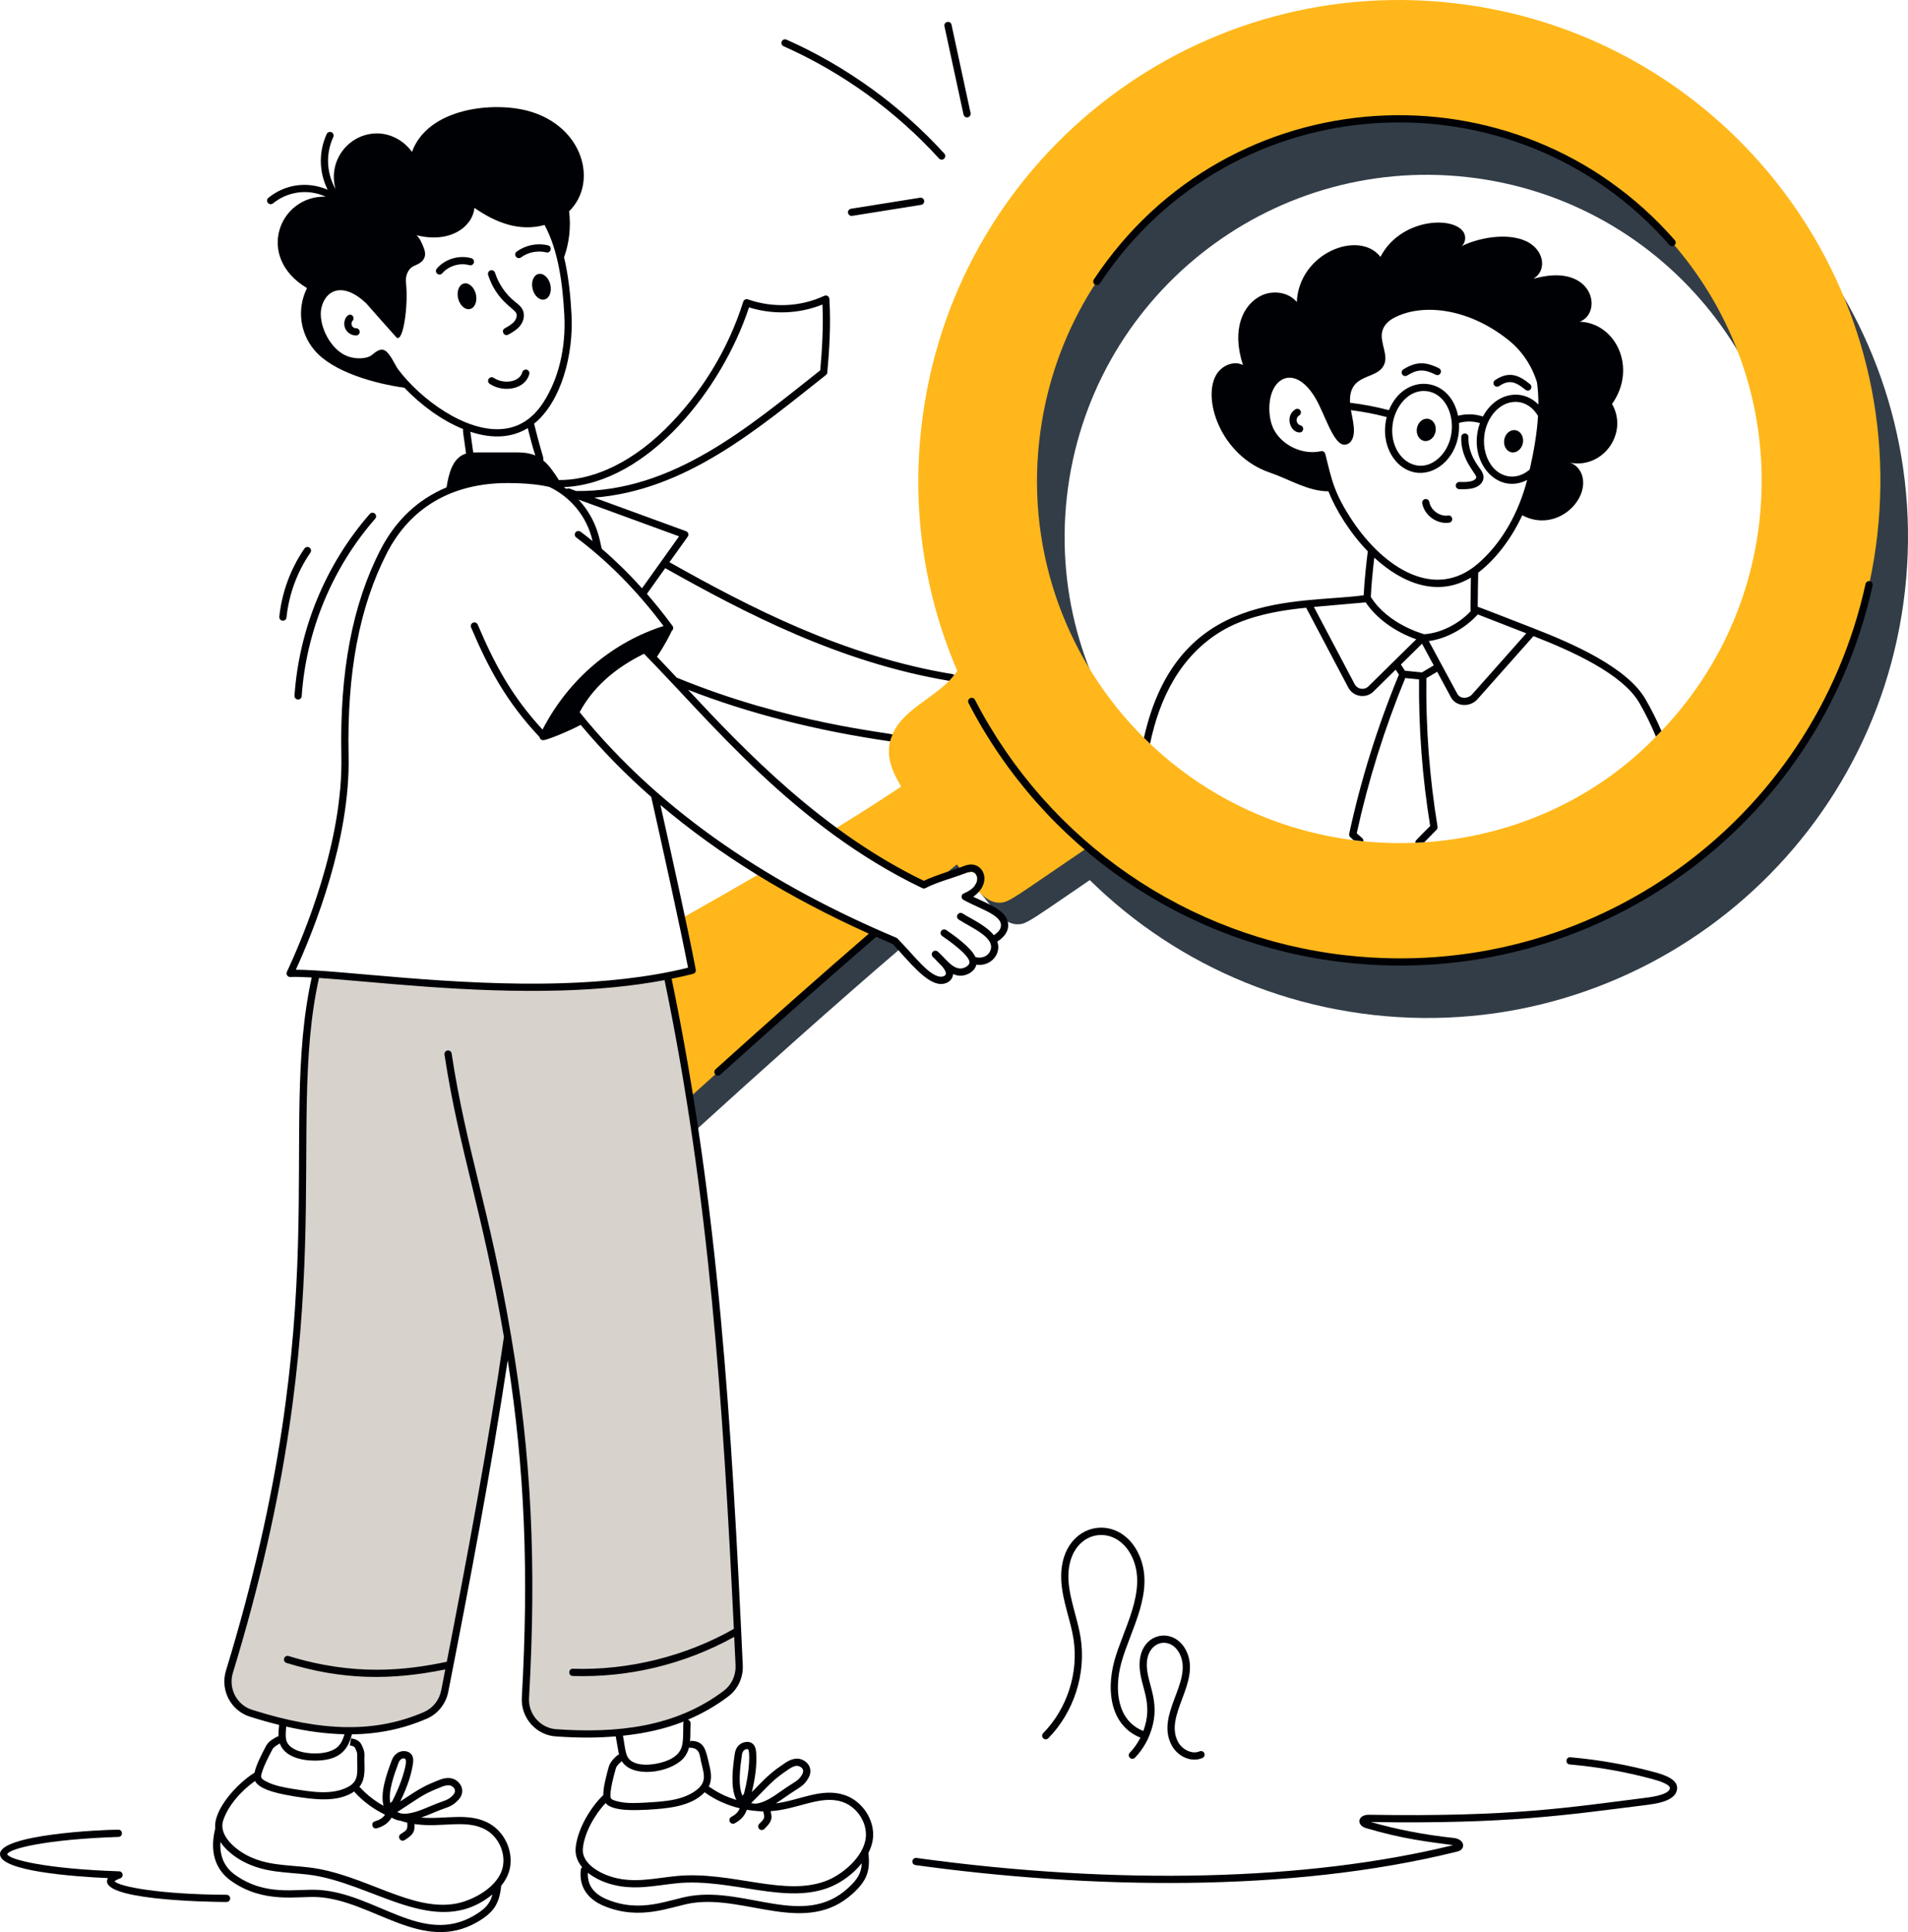<svg xmlns="http://www.w3.org/2000/svg" width="241" height="244" viewBox="0 0 241 244" fill="none"><g clip-path="url(#clip0_2480_1328)"><path d="M56.5 124.5C54.9 124.5 45.167 123.5 40.5 123C38.9 122.83 38.5 135.596 38.5 142C38.167 140.5 37.6 138.4 38 142C38.4 145.6 38.167 158.5 38 164.5L37.5 169.5C37.5 180.7 32.167 200.833 29.5 209.5C28.3 211.9 28.667 213.5 29 214C29.8 217.6 41.667 218.5 47.5 218.5C53.5 217.7 55.667 215.5 56 214.5L64 170.5C67.2 179.3 67 201.167 66.5 211C65.3 217.4 69 219 71 219C87.8 219 93 213.333 93.5 210.5L90.5 164.5L88 144L85 126L84 123.5C76.5 125.5 58.5 124.5 56.5 124.5Z" fill="#D8D2CD"></path><path d="M186.976 7.453C153.613 3.735 123.571 27.752 119.852 61.1C116.135 94.424 140.149 124.464 173.512 128.182C206.863 131.898 236.904 107.881 240.621 74.557C244.34 41.209 220.327 11.169 186.976 7.453H186.976ZM175.174 113.271C150.049 110.472 131.958 87.852 134.757 62.748C137.557 37.645 160.187 19.562 185.312 22.362C210.427 25.161 228.517 47.781 225.717 72.884C222.918 97.987 200.288 116.07 175.174 113.271Z" fill="#333D47"></path><path d="M140.784 109.001C129.709 116.546 129.735 116.726 128.485 116.726C127.235 116.726 126.133 115.601 125.319 114.6C124.981 114.162 124.501 113.621 123.119 111.846C123.722 111.072 123.381 110.237 122.846 110.113C122.572 110.049 122.253 110.149 121.924 110.277C121.374 109.602 119.033 106.434 116.861 103.191C115.592 101.294 114.306 99.142 114.625 96.88C114.935 94.719 116.632 93.031 118.384 91.718C120.136 90.405 122.07 89.219 123.257 87.386L140.784 109.001Z" fill="#333D47"></path><path d="M113.822 119.708C105.282 127.022 95.729 135.586 87.782 142.818C86.854 136.564 85.677 129.849 84.297 123.247C85.119 123.097 86.296 122.837 87.436 122.544C87.272 121.669 87.071 120.674 86.852 119.589C91.104 117.164 95.365 114.747 99.589 112.284C103.933 114.738 108.329 116.863 113.038 118.851C113.284 119.115 113.549 119.407 113.822 119.708Z" fill="#333D47"></path><path d="M123.859 111.317C124.029 110.636 123.626 109.838 122.955 109.676C122.527 109.566 122.089 109.73 121.678 109.886C119.978 110.527 118.2 110.974 116.678 111.755C113.767 110.36 111.003 108.746 108.393 107.004C115.267 102.759 117.944 100.785 118.183 100.665L125.711 109.849C125.109 110.324 124.497 110.816 123.859 111.318V111.317Z" fill="#333D47"></path><path d="M138.484 106.283C127.621 113.653 127.474 113.998 126.195 113.998C124.892 113.987 123.877 112.933 123.065 111.928C123.284 111.655 123.421 111.354 123.439 111.071C123.475 110.633 123.202 110.195 122.846 110.113C122.531 110.035 121.981 110.236 121.788 110.332C120.144 108.333 117.16 104.353 114.562 100.473C113.293 98.567 112.007 96.424 112.326 94.153C113.017 89.536 118.651 88.28 120.957 84.659L138.484 106.284V106.283Z" fill="#FFB71B"></path><path d="M183.484 0.38C150.126 -3.341 120.081 20.672 116.368 54.025C112.657 87.287 136.581 117.367 170.027 121.103C203.321 124.81 233.414 100.835 237.134 67.477C240.856 34.134 216.842 4.092 183.484 0.38ZM222.235 65.808C221.076 76.159 216.55 85.316 209.853 92.311C193.31 110.167 163.92 111.626 145.264 93.925C145.009 93.688 144.744 93.433 144.489 93.177C134.945 83.683 129.662 70.094 131.268 55.675C134.069 30.567 156.696 12.482 181.824 15.282C206.943 18.082 225.027 40.7 222.235 65.808H222.235Z" fill="#FFB71B"></path><path d="M110.583 117.793C102.864 124.423 94.424 131.975 87.125 138.587C86.304 133.489 85.373 128.4 84.297 123.247C85.119 123.097 86.296 122.837 87.436 122.544C87.031 120.39 86.502 117.906 86.095 115.978C89.443 114.09 92.792 112.184 96.123 110.25C97.263 110.944 98.422 111.628 99.589 112.284C103.157 114.3 106.843 116.133 110.584 117.793H110.583Z" fill="#FFB71B"></path><path d="M123.412 107.122C121.961 108.271 120.401 109.53 118.758 110.889C118.047 111.144 117.353 111.409 116.678 111.755C113.768 110.36 111.003 108.746 108.394 107.004C107.317 106.292 106.277 105.553 105.255 104.806C108.849 102.599 112.399 100.328 115.884 97.948C126.2 110.521 122.642 106.185 123.412 107.123V107.122Z" fill="#FFB71B"></path><path d="M28.619 239.288C20.278 239.251 15.064 238.273 14.47 237.58C14.539 237.516 14.724 237.381 15.193 237.209C15.662 237.038 15.552 236.342 15.052 236.325C5.806 236.022 1.148 234.842 0.911 234.168C1.142 233.467 5.768 232.287 14.965 231.98C15.559 231.961 15.544 231.068 14.95 231.068C12.733 231.068 -0.001 231.681 -0.001 234.155C-0.001 236.3 9.159 236.979 13.633 237.183C12.137 239.888 25.557 240.187 28.615 240.2H28.616C28.868 240.2 29.072 239.998 29.073 239.746C29.074 239.494 28.871 239.289 28.619 239.288V239.288Z" fill="#000105"></path><path d="M181.53 84.835L183.261 88.041C183.95 89.351 185.849 89.339 186.747 88.157L193.695 80.333C198.496 82.206 204.942 85.089 207.061 88.763C207.864 90.14 208.557 91.572 209.16 93.022C209.397 92.794 209.625 92.557 209.853 92.311C209.27 90.952 208.603 89.602 207.846 88.307C205.549 84.316 198.707 81.29 193.745 79.366C193.741 79.365 193.739 79.361 193.736 79.359C192.33 78.816 186.876 76.689 186.65 76.625C186.652 75.798 186.68 73.908 186.711 72.322C188.679 70.83 190.802 68.282 192.274 65.071C196.51 67.333 200.796 63.208 199.835 60.044C199.589 59.223 198.905 58.512 198.065 58.385C202.363 59.413 205.759 54.76 203.617 51.02C206.849 46.443 204.078 40.793 199.537 40.625C202.012 39.699 201.574 35.115 197.052 34.785C195.919 34.702 194.795 34.916 193.687 35.196C195.302 34.244 195.105 31.947 193.293 30.754C191.101 29.311 187.133 29.841 184.603 31.091C185.102 30.722 185.215 29.869 184.858 29.311C183.527 27.233 176.87 27.593 174.364 32.444C171.707 28.988 164.095 31.872 163.796 38.142C162.746 36.872 160.762 36.615 159.284 37.343C157.044 38.447 155.502 41.501 156.996 46.097C155.876 45.522 154.418 46.13 153.722 47.178C151.731 50.174 154.143 57.556 160.39 59.679C162.868 60.521 165.214 62.056 167.792 62.046C168.702 64.37 170.542 67.34 172.767 69.626C172.618 70.815 172.337 73.236 172.246 75.178C163.811 76.307 148.711 74.353 144.489 93.177C144.745 93.432 145.009 93.687 145.265 93.925C146.451 88.197 149.069 82.853 154.252 79.724C156.84 78.163 160.363 77.19 164.983 76.755L170.292 86.808C170.939 88.065 172.63 88.261 173.547 87.269L176.286 84.573L176.696 85.195C174.004 91.719 171.889 98.472 170.419 105.288C170.383 105.452 170.437 105.617 170.556 105.726C170.583 105.75 170.941 106.073 170.966 106.1C171.333 106.156 171.838 106.207 172.207 106.245C172.27 105.933 171.982 105.804 171.468 105.315L171.368 105.233C172.818 98.585 174.88 91.993 177.497 85.629L179.241 85.8C179.178 91.983 179.652 98.212 180.646 104.312C180.053 104.896 179.47 105.488 178.894 106.091C178.803 106.182 178.767 106.31 178.767 106.428C179.15 106.419 179.524 106.392 179.898 106.374C180.418 105.836 180.938 105.307 181.449 104.787C181.559 104.686 181.604 104.54 181.577 104.394C180.56 98.212 180.087 91.904 180.162 85.648C180.614 85.374 181.071 85.104 181.529 84.835L181.53 84.835ZM192.788 79.98L186.043 87.578C185.515 88.269 184.44 88.323 184.067 87.612L180.473 80.959C182.797 80.646 185.131 79.287 186.659 77.594C186.755 77.631 192.882 80.015 192.789 79.979L192.788 79.98ZM185.743 77.221C184.149 78.866 181.927 79.964 179.881 80.094C179.78 80.046 175.348 78.888 173.148 75.391C173.213 73.788 173.428 71.763 173.588 70.426C177.169 73.717 181.606 75.438 185.787 72.948C185.712 77.123 185.744 77.05 185.744 77.222L185.743 77.221ZM175.439 51.799C173.823 51.374 172.179 51.062 170.52 50.862C170.341 47.036 173.845 48.042 174.792 46.129C175.437 44.825 174.243 43.261 174.59 41.848C174.766 41.129 175.331 40.554 175.979 40.195C179.321 38.345 185.171 38.68 190.516 42.931C192.263 44.321 193.496 46.204 194.138 48.291C194.266 49.206 194.317 50.143 194.314 51.088C192.206 48.954 188.894 49.63 187.306 52.601C186.296 52.272 185.196 52.237 184.17 52.505C183.132 47.458 177.369 47.061 175.439 51.799ZM175.894 53.649C176.164 51.392 177.924 49.126 180.187 49.396C183.531 49.792 184.546 55.115 181.829 57.758C179.108 60.401 175.407 57.755 175.894 53.649V53.649ZM187.947 53.341C187.95 53.335 187.958 53.333 187.96 53.326C187.962 53.32 187.961 53.314 187.963 53.308C189.326 50.33 192.643 49.807 194.268 52.527C194.129 54.85 193.701 57.178 193.218 59.296C192.452 59.956 191.554 60.275 190.656 60.169C188.016 59.855 186.626 56.283 187.947 53.341ZM167.394 57.314C167.335 57.079 167.099 56.928 166.854 56.981C164.609 57.479 162.065 56.337 160.945 54.332C160.199 52.993 160.035 50.42 160.993 48.871C162.103 47.078 164.379 47.144 166.242 50.432C167.311 52.319 168.393 55.949 169.681 56.152C170.278 56.245 170.987 55.744 171.013 54.465C171.031 53.565 170.791 52.686 170.635 51.797C172.159 51.99 173.671 52.279 175.156 52.669C174.263 56.195 176.251 59.373 178.96 59.696C181.713 60.018 184.521 57.262 184.282 53.412C185.142 53.162 186.074 53.175 186.933 53.436C185.25 58.089 189.017 62.63 192.897 60.611C191.847 64.652 189.784 68.517 186.628 71.225C181.21 75.846 174.845 71.701 170.925 65.918C168.415 62.185 168.197 60.461 167.394 57.314ZM172.891 86.635C172.375 87.192 171.457 87.079 171.1 86.387L165.957 76.649L172.499 76.072C173.837 78.074 176.218 79.805 178.888 80.733L172.891 86.635ZM179.617 81.295L181.095 84.032L181.073 84.045C180.582 84.334 180.088 84.624 179.603 84.918L177.467 84.708L176.948 83.922L179.617 81.295Z" fill="#000105"></path><path d="M184.322 61.777C184.93 61.788 185.586 61.801 186.176 61.621C186.968 61.378 187.439 60.804 187.377 60.158C187.334 59.719 187.058 59.347 186.815 59.018C186.765 58.924 185.398 57.29 185.482 55.21C185.492 54.959 185.296 54.746 185.044 54.736C184.81 54.733 184.581 54.922 184.57 55.174C184.46 57.953 186.425 59.791 186.469 60.245C186.49 60.467 186.193 60.662 185.909 60.749C185.458 60.887 184.889 60.877 184.341 60.865C184.107 60.864 183.881 61.06 183.876 61.312C183.872 61.563 184.071 61.772 184.323 61.777L184.322 61.777Z" fill="#000105"></path><path d="M190.914 57.122C191.56 57.243 192.204 56.721 192.357 55.947C192.501 55.18 192.095 54.454 191.44 54.333C190.794 54.212 190.151 54.734 190.006 55.5C189.862 56.275 190.268 57.001 190.914 57.122Z" fill="#000105"></path><path d="M179.883 55.683C180.529 55.804 181.173 55.282 181.326 54.508C181.47 53.742 181.063 53.016 180.409 52.894C179.763 52.773 179.119 53.295 178.976 54.061C178.83 54.836 179.237 55.562 179.883 55.683L179.883 55.683Z" fill="#000105"></path><path d="M164.273 53.722C163.7 53.562 163.588 52.781 164.101 52.469C164.315 52.337 164.383 52.057 164.252 51.842C164.119 51.627 163.838 51.558 163.625 51.69C162.245 52.532 162.961 54.617 164.152 54.617C164.681 54.617 164.782 53.863 164.274 53.722H164.273Z" fill="#000105"></path><path d="M189.35 48.761C190.524 47.98 191.302 48.087 192.685 49.228C192.77 49.297 192.873 49.332 192.975 49.332C193.403 49.332 193.594 48.795 193.266 48.524C191.829 47.338 190.587 46.839 188.844 48.003C188.634 48.142 188.578 48.426 188.717 48.635C188.857 48.845 189.141 48.899 189.35 48.761Z" fill="#000105"></path><path d="M181.755 46.508C180.008 45.634 178.831 45.671 177.257 46.648C177.043 46.78 176.977 47.061 177.11 47.276C177.243 47.49 177.524 47.556 177.738 47.423C179.042 46.615 179.886 46.591 181.347 47.324C181.571 47.436 181.846 47.346 181.959 47.12C182.071 46.895 181.981 46.621 181.755 46.508H181.755Z" fill="#000105"></path><path d="M183.043 66.007C183.635 65.919 183.514 65.02 182.909 65.105C181.866 65.26 180.725 64.448 180.538 63.398C180.494 63.149 180.259 62.986 180.009 63.029C179.761 63.073 179.596 63.31 179.64 63.558C179.914 65.095 181.51 66.235 183.043 66.007Z" fill="#000105"></path><path d="M65.205 39.547C65.356 39.89 65.189 40.325 64.956 40.603C64.653 40.966 64.199 41.217 63.76 41.459C63.236 41.748 63.671 42.549 64.203 42.257C64.691 41.987 65.245 41.68 65.657 41.188C66.161 40.585 66.313 39.797 66.042 39.18C65.836 38.712 65.449 38.423 65.055 38.113C63.88 37.176 62.981 35.872 62.524 34.44C62.447 34.201 62.194 34.068 61.95 34.144C61.71 34.221 61.578 34.477 61.654 34.717C62.688 37.955 64.946 38.956 65.206 39.547H65.205Z" fill="#000105"></path><path d="M44.975 41.454C44.473 41.467 44.212 40.865 44.541 40.5C44.711 40.313 44.696 40.025 44.508 39.856C43.96 39.361 43.171 40.522 43.615 41.497C43.853 42.019 44.394 42.365 44.967 42.365H44.991C45.242 42.361 45.443 42.153 45.439 41.902C45.435 41.65 45.191 41.443 44.975 41.454Z" fill="#000105"></path><path d="M65.806 32.51C66.713 31.842 67.912 31.605 69.003 31.872C69.585 32.018 69.809 31.131 69.22 30.986C67.865 30.658 66.389 30.95 65.266 31.775C65.062 31.924 65.019 32.209 65.168 32.412C65.319 32.616 65.603 32.658 65.806 32.51Z" fill="#000105"></path><path d="M59.292 33.488C59.533 33.558 59.786 33.416 59.855 33.173C59.924 32.931 59.782 32.679 59.539 32.611C57.986 32.172 56.228 32.697 55.171 33.916C54.913 34.214 55.13 34.671 55.515 34.671C55.642 34.671 55.77 34.618 55.86 34.514C56.677 33.57 58.085 33.148 59.291 33.488H59.292Z" fill="#000105"></path><path d="M66.537 46.689C66.292 46.621 66.041 46.764 65.975 47.007C65.608 48.333 63.533 48.52 62.364 47.718C62.156 47.576 61.873 47.628 61.73 47.836C61.587 48.044 61.639 48.328 61.847 48.47C63.496 49.6 66.302 49.25 66.854 47.25C66.921 47.007 66.779 46.756 66.536 46.689H66.537Z" fill="#000105"></path><path d="M59.179 39.048C59.826 39.048 60.264 38.322 60.154 37.416C60.045 36.51 59.431 35.783 58.785 35.783C58.138 35.783 57.708 36.51 57.817 37.416C57.927 38.322 58.54 39.048 59.179 39.048Z" fill="#000105"></path><path d="M68.191 34.579C67.552 34.579 67.114 35.305 67.223 36.212C67.332 37.118 67.947 37.844 68.585 37.844C69.224 37.844 69.67 37.118 69.56 36.212C69.451 35.305 68.837 34.579 68.191 34.579Z" fill="#000105"></path><path d="M138.29 35.932C138.501 36.072 138.784 36.012 138.921 35.803C155.595 10.582 191.372 8.642 210.86 30.937C211.027 31.127 211.315 31.145 211.504 30.98C211.694 30.815 211.714 30.526 211.548 30.337C191.645 7.571 155.151 9.599 138.161 35.3C138.022 35.51 138.08 35.794 138.29 35.932H138.29Z" fill="#000105"></path><path d="M236.183 73.393C235.934 73.341 235.693 73.496 235.639 73.741C229.017 103.911 200.825 124.083 170.076 120.651C149.981 118.412 132.437 106.344 123.144 88.369C123.028 88.144 122.75 88.059 122.529 88.173C122.306 88.289 122.218 88.564 122.334 88.787C131.766 107.034 149.576 119.285 169.974 121.558C201.105 125.027 229.789 104.65 236.531 73.936C236.585 73.691 236.429 73.447 236.183 73.393H236.183Z" fill="#000105"></path><path d="M118.868 124.268C119.641 124.268 120.346 123.782 120.383 123.011C120.689 123.14 120.988 123.224 121.319 123.224C122.117 123.224 123.118 122.711 123.323 121.828C125.118 122.09 126.531 120.484 125.969 118.906C126.882 118.354 127.551 117.449 127.29 116.406C126.925 114.87 124.689 114.1 122.928 113.251C125.078 111.747 124.497 109.568 123.056 109.22C122.508 109.092 121.988 109.265 121.514 109.457C121.12 109.653 118.203 110.506 116.687 111.235C103.866 105.043 94.133 94.849 86.912 87.115C94.552 90.087 103.114 92.284 112.436 93.624C112.509 93.323 112.609 93.04 112.737 92.767C112.504 92.534 99.577 91.398 85.471 85.573C84.601 84.641 83.767 83.754 82.983 82.939C83.993 81.432 84.618 80.187 84.844 79.684C84.844 79.684 84.845 79.684 84.846 79.684C85.049 79.535 85.093 79.25 84.945 79.047C83.909 77.629 82.827 76.285 81.711 74.999C81.783 74.898 82.512 73.873 84.024 71.753C94.158 77.454 106.091 83.665 119.89 85.981C120.119 85.744 120.338 85.498 120.538 85.243C120.483 85.188 120.401 85.151 120.319 85.133C106.596 82.877 94.676 76.697 84.56 71C85.324 69.931 86.091 68.858 86.866 67.778C87.041 67.534 86.936 67.188 86.652 67.084C82.792 65.676 78.924 64.26 75.056 62.845C86.699 61.93 95.818 54.076 104.327 47.357C104.424 47.279 104.484 47.166 104.496 47.042C104.739 44.355 104.961 41.151 104.761 37.745C104.743 37.426 104.408 37.222 104.113 37.359C101.129 38.754 97.613 38.917 94.466 37.807C94.228 37.722 93.957 37.852 93.88 38.099C91.969 44.163 88.553 49.734 84.005 54.209C79.061 59.054 74.169 60.673 70.587 60.621C70.012 59.711 69.407 58.803 68.628 58.155C68.618 57.408 68.672 58.313 67.461 53.507C70.873 50.756 72.462 44.819 72.188 39.708C72.063 37.428 71.825 34.904 71.246 32.494C71.913 30.642 72.124 28.637 71.883 26.682C75.56 23.098 73.73 15.991 66.817 14.039C62.38 12.787 54.076 13.592 52.036 19.187C51.095 17.859 49.554 16.958 47.927 16.86C44.356 16.644 41.327 20.031 42.379 23.882C41.153 21.672 41.188 19.292 42.097 17.303C42.201 17.073 42.1 16.803 41.87 16.698C41.645 16.595 41.371 16.696 41.266 16.924C40.289 19.065 40.222 21.594 41.384 23.959C38.685 22.808 35.896 23.359 33.903 24.978C33.708 25.137 33.678 25.424 33.837 25.62C33.995 25.815 34.283 25.845 34.478 25.686C36.272 24.229 38.808 23.781 41.134 24.834C35.272 24.682 32.201 32.465 38.778 36.382C37.437 39.094 37.958 42.114 39.678 44.175C42.016 47.021 47.511 48.472 51.082 48.968C53.158 51.15 55.791 53.086 58.49 54.186C58.459 54.584 58.518 54.642 58.869 57.28C57.151 57.786 56.681 59.833 56.401 61.551C52.778 63.073 49.971 65.712 48.059 69.43C44.504 76.343 42.889 84.863 43.118 95.476C43.351 106.322 38.382 118.151 36.235 122.734C36.09 123.046 36.333 123.402 36.665 123.383C37.382 123.357 38.295 123.383 39.374 123.443C35.016 143.251 42.704 164.619 28.539 210.995C27.796 213.426 29.145 216.025 31.547 216.789C32.827 217.195 34.059 217.541 35.255 217.837C35.205 218.317 35.165 218.794 35.181 219.275C35 219.286 34.96 219.356 34.762 219.458C34.33 219.706 33.886 219.961 33.585 220.529C33.094 221.452 32.354 222.878 32.144 223.875C30.041 225.158 26.924 228.491 27.185 230.921C26.283 234.559 27.764 236.519 29.177 237.523C33.334 240.473 37.574 239.42 40.215 239.584C47.081 240.02 53.356 246.738 60.286 242.73C62.354 241.533 63.074 240.442 63.306 238.148C63.861 237.465 64.263 236.698 64.417 235.867C64.816 233.731 63.736 231.393 61.851 230.31C59.245 228.812 56.186 229.805 53.202 229.534C54.25 229.167 55.205 228.705 55.896 228.471C56.878 228.137 57.29 227.957 57.938 227.262C58.581 226.537 58.525 225.617 57.798 224.973C56.93 224.217 55.805 224.656 55.433 224.802C53.757 225.477 53.243 225.707 50.558 227.498C51.557 225.422 51.949 224.068 52.155 222.769C52.211 222.431 52.253 221.939 51.977 221.568C51.492 220.917 49.989 220.883 49.461 222.368C48.847 224.022 48.006 226.343 48.44 228.052C47.336 227.435 46.327 226.656 45.484 225.73C45.457 225.701 45.424 225.684 45.392 225.663C46.302 224.53 45.972 223.061 46.033 221.765C46.063 221.166 45.867 220.761 45.661 220.332C45.376 219.739 44.799 219.617 44.343 219.522L44.191 220.422C44.579 220.504 44.757 220.557 44.84 220.728C45.239 221.558 45.087 221.366 45.123 222.794C45.157 224.103 45.181 225.049 43.912 225.694C41.858 226.74 39.317 226.277 37.009 225.916C35.903 225.745 34.646 225.503 33.697 225.013C32.893 224.596 32.862 224.518 33.155 223.627C33.35 223.028 33.754 222.154 34.391 220.958C34.494 220.763 34.588 220.611 35.341 220.178C35.92 221.824 38.007 222.346 39.758 222.346C42.842 222.346 43.944 221.043 44.447 219.025C47.846 218.986 50.944 218.329 53.911 217.047C55.312 216.443 56.326 215.17 56.623 213.643C59.297 200.039 62.035 185.62 64.13 171.776C66.277 185.59 66.808 198.518 65.911 214.387C65.769 216.919 67.695 219.119 70.204 219.29C73.424 219.511 75.575 219.46 77.773 219.284C78.012 220.545 78.081 221.122 78.186 221.559C78.002 221.612 77.117 222.331 76.895 223.124C76.608 224.147 76.193 225.683 76.2 226.699C74.63 228.199 72.936 230.953 72.712 233.361C72.624 234.31 72.959 235.126 73.53 235.808C73.445 235.879 73.382 235.978 73.367 236.096C73.106 238.15 74.115 239.773 76.208 240.665C80.909 242.67 84.82 240.729 87.432 240.331C94.26 239.297 101.8 244.518 107.712 239.134C109.478 237.525 109.95 236.305 109.687 234.015C110.085 233.229 110.314 232.394 110.288 231.549C110.221 229.377 108.669 227.323 106.597 226.667C103.734 225.759 100.956 227.375 97.993 227.747C98.453 227.463 98.897 227.152 99.315 226.858C100.997 225.669 101.475 225.656 102.125 224.519C102.592 223.684 102.356 222.793 101.5 222.313C100.487 221.757 99.485 222.427 99.152 222.65C97.592 223.71 97.164 224.046 94.963 226.321C95.368 224.625 95.615 223.091 95.516 221.361C95.464 220.307 94.929 219.929 94.267 219.986C93.45 220.068 92.914 220.638 92.799 221.543C92.551 223.292 92.225 225.735 93.012 227.313C90.818 226.646 89.789 225.729 89.525 225.628C90.015 224.644 89.768 223.607 89.537 222.663C89.14 221.045 89.008 219.827 87.192 219.85L87.022 220.711C87.715 220.709 88.262 220.883 88.422 221.834C88.724 223.619 89.5 224.817 88.085 225.972C86.387 227.36 83.99 227.503 81.672 227.641C80.647 227.685 79.218 227.818 77.96 227.48C77.086 227.245 77.04 227.175 77.134 226.242C77.198 225.614 77.407 224.675 77.774 223.372C77.83 223.17 77.867 223.014 78.533 222.409C79.884 224.582 84.474 223.912 86.224 222.16C87.416 220.905 87.145 219.355 87.225 217.636C87.235 217.415 87.084 217.232 86.876 217.18C88.706 216.404 90.405 215.439 91.989 214.239C93.209 213.322 93.894 211.845 93.82 210.288C92.42 179.929 90.762 152.173 84.833 123.602C85.765 123.413 86.678 123.212 87.549 122.987C87.781 122.927 87.927 122.698 87.883 122.462C86.987 117.663 84.489 106.45 83.419 101.657C90.774 107.897 99.575 113.337 109.745 117.907C103.927 122.93 97.249 128.836 90.378 135.04C90.191 135.208 90.177 135.497 90.345 135.684C90.514 135.871 90.803 135.884 90.989 135.717C97.985 129.4 104.783 123.389 110.672 118.311C111.369 118.618 112.063 118.927 112.773 119.226C114.78 121.367 117.003 124.27 118.867 124.27L118.868 124.268ZM59.83 241.94C53.305 245.711 47.477 239.131 40.274 238.674C37.412 238.493 33.599 239.544 29.707 236.78C28.347 235.814 27.73 234.416 27.842 232.622C28.531 233.661 29.651 234.529 30.752 235.105C33.437 236.511 36.052 236.409 38.859 236.733C47.091 237.685 55.036 245.08 62.205 239.24C61.893 240.444 61.247 241.121 59.83 241.941V241.94ZM55.209 225.886C55.473 225.837 56.583 225.123 57.197 225.658C57.583 225.999 57.537 226.334 57.221 226.702C56.56 227.408 56.212 227.316 54.342 228.107C53.101 228.632 51.741 229.204 50.651 229.014C50.489 228.961 50.329 228.906 50.169 228.846C52.796 227.149 53.254 226.699 55.209 225.885V225.886ZM50.32 222.679C50.506 222.156 50.788 222.058 51.013 222.058C51.549 222.058 51.133 223.436 50.852 224.36C50.592 225.221 50.053 226.481 49.523 227.523C49.447 227.557 49.377 227.606 49.329 227.678L49.301 227.719C48.994 226.256 49.797 224.087 50.32 222.679V222.679ZM37.152 226.86C39.585 227.239 42.634 227.693 44.749 226.242C44.767 226.277 44.782 226.313 44.81 226.343C45.877 227.516 47.191 228.469 48.629 229.173C48.346 229.591 47.971 229.828 47.349 230.013C46.776 230.185 47.025 231.064 47.609 230.887C48.499 230.622 49.053 230.215 49.463 229.542C49.557 229.581 49.895 229.839 50.566 229.936C50.856 230.025 51.146 230.113 51.441 230.182C51.486 231.056 51.439 231.098 50.62 231.615C50.108 231.938 50.6 232.705 51.106 232.386C52.242 231.67 52.392 231.323 52.361 230.353C55.76 230.878 58.898 229.666 61.398 231.101C62.958 231.997 63.852 233.931 63.522 235.699C63.048 238.245 59.807 239.975 57.658 240.391C51.967 241.493 45.932 236.632 38.964 235.825C36.197 235.505 33.668 235.601 31.174 234.296C29.78 233.567 27.582 231.823 28.187 229.917C28.8 227.988 30.598 226.034 32.214 224.922C32.84 226.174 35.894 226.634 37.152 226.859L37.152 226.86ZM107.098 238.458C101.546 243.517 94.4 238.347 87.296 239.428C84.462 239.859 80.962 241.702 76.567 239.825C74.942 239.132 74.173 238.014 74.256 236.509C75.111 237.193 76.201 237.685 77.232 237.967C80.165 238.77 82.731 238.107 85.501 237.832C92.375 237.149 99.348 240.672 105.007 238.245C106.402 237.647 107.825 236.594 108.845 235.314C108.797 236.557 108.31 237.356 107.099 238.458H107.098ZM99.662 223.405C100.274 222.997 100.692 222.91 101.06 223.11C101.507 223.361 101.535 223.701 101.304 224.126C100.808 224.958 100.444 224.944 98.79 226.111C97.69 226.887 96.486 227.732 95.384 227.782C95.212 227.765 95.042 227.745 94.871 227.721C97.529 225.039 97.561 224.835 99.662 223.405ZM93.705 221.663C93.777 221.096 94.062 220.891 94.395 220.891C94.43 220.891 94.469 220.895 94.487 220.911C94.729 221.12 94.756 223.525 93.965 226.562C93.894 226.612 93.834 226.676 93.801 226.758L93.784 226.802C93.172 225.434 93.497 223.143 93.705 221.662V221.663ZM81.728 228.549C84.181 228.403 87.259 228.199 89.02 226.329C89.045 226.36 89.068 226.392 89.101 226.416C90.394 227.335 91.881 227.987 93.436 228.369C93.248 228.837 92.932 229.148 92.363 229.461C92.143 229.583 92.063 229.86 92.185 230.081C92.306 230.301 92.584 230.382 92.805 230.26C93.618 229.811 94.073 229.296 94.329 228.553C95.255 228.713 96.102 228.752 96.398 228.756C96.629 229.6 96.592 229.651 95.901 230.331C95.721 230.508 95.719 230.796 95.896 230.975C96.07 231.153 96.359 231.159 96.541 230.98C97.499 230.038 97.572 229.668 97.334 228.727C100.743 228.517 103.591 226.669 106.323 227.534C108.038 228.077 109.323 229.777 109.378 231.575C109.456 234.164 106.659 236.544 104.647 237.407C99.278 239.709 92.462 236.224 85.41 236.924C82.629 237.202 80.189 237.832 77.473 237.087C75.955 236.671 73.436 235.436 73.622 233.444C73.809 231.429 75.149 229.137 76.492 227.707C77.372 228.8 80.429 228.601 81.728 228.549V228.549ZM81.094 74.293C79.474 72.487 77.776 70.824 76.01 69.306C75.816 68.742 75.6 65.791 73.068 63.09C77.306 64.64 81.544 66.192 85.774 67.735C85.11 68.66 81.695 73.449 81.094 74.293ZM94.608 38.816C97.645 39.771 100.967 39.64 103.883 38.455C104.014 41.477 103.822 44.331 103.605 46.769C94.539 53.931 84.97 62.149 72.776 62.012C72.035 61.741 71.813 61.585 71.543 61.751C71.436 61.674 71.332 61.594 71.221 61.522C81.957 61.03 91.256 49.026 94.608 38.816ZM50.258 46.605C49.905 46.121 49.181 44.374 48.442 44.189C47.697 43.999 47.111 44.831 46.677 45.016C45.81 45.397 44.45 45.313 43.511 44.819C41.483 43.774 40.189 40.813 40.59 38.91C41.091 36.641 43.273 35.512 46.228 38.277C46.307 38.368 49.985 42.536 50.077 42.615C50.937 43.36 51.604 38.441 51.279 35.737C51.187 34.968 51.446 34.112 52.092 33.686C52.466 33.44 54.233 33.086 53.53 31.311C53.298 30.724 53.062 30.151 52.617 29.704C56.861 30.786 59.712 28.617 59.922 26.25C62.617 28.122 65.609 29.285 68.783 28.413C70.585 31.745 71.076 36.077 71.277 39.758C71.501 43.928 70.554 47.866 68.613 50.848C68.613 50.848 68.612 50.848 68.612 50.849C67.326 52.832 65.63 53.948 63.57 54.167C58.85 54.671 53.065 50.375 50.258 46.605ZM59.41 54.525C62.509 55.552 64.87 55.154 66.661 54.065C67.47 57.274 67.46 56.949 67.615 57.521C66.681 57.12 65.673 57.129 64.844 57.134C60.09 57.135 60.027 57.131 59.772 57.141L59.41 54.525ZM41.523 221.208C39.873 221.724 36.412 221.45 36.125 219.597C36.052 219.167 36.113 218.468 36.155 218.048C38.779 218.646 41.213 218.968 43.506 219.016C43.202 220.137 42.735 220.842 41.524 221.208H41.523ZM86.292 218.631C86.281 220.274 86.245 221.279 84.801 222.095C83.842 222.641 81.678 223.156 80.269 222.658C78.923 222.181 79.067 221.224 78.686 219.199C81.517 218.903 84.063 218.321 86.368 217.406C86.299 217.535 86.301 217.529 86.292 218.631ZM92.692 205.709C86.593 209.176 79.386 210.962 72.373 210.745C71.781 210.701 71.729 211.638 72.345 211.657C79.242 211.877 86.307 210.277 92.74 206.717C92.797 207.913 92.854 209.107 92.91 210.329C92.967 211.565 92.404 212.784 91.44 213.511C85.32 218.146 77.925 218.911 70.268 218.38C68.255 218.243 66.709 216.474 66.823 214.438C67.786 197.403 67.11 183.741 64.565 168.754C61.851 152.732 58.871 145.112 57.049 133.057C57.016 132.807 56.783 132.631 56.538 132.664C56.287 132.696 56.112 132.925 56.144 133.174C57.96 145.171 60.959 152.963 63.652 168.836C61.691 182.3 59.059 196.413 56.433 209.865C51.222 210.954 44.782 211.694 36.457 209.139C36.216 209.064 35.961 209.2 35.888 209.441C35.814 209.682 35.948 209.937 36.19 210.011C43.313 212.197 49.415 212.218 56.245 210.829C56.073 211.709 55.9 212.595 55.729 213.469C55.489 214.7 54.675 215.725 53.551 216.211C47.453 218.845 40.753 218.756 31.826 215.922C29.899 215.309 28.816 213.219 29.415 211.263C43.531 165.038 35.975 142.863 40.295 123.502C47.355 123.976 59.05 125.445 71.045 125.082C75.347 124.949 79.694 124.575 83.94 123.779C89.604 151.09 91.327 177.33 92.693 205.71L92.692 205.709ZM86.907 122.208C81.884 123.459 76.249 124.007 71.016 124.168C57.093 124.598 43.073 122.485 37.368 122.462C39.673 117.42 44.259 106.006 44.032 95.457C43.806 84.999 45.389 76.622 48.871 69.847C51.752 64.246 56.898 61.003 64.129 61.003C67.708 61.003 69.381 61.505 69.41 61.505C71.971 62.727 74.092 65.113 74.829 68.247L74.83 68.246C74.833 68.26 74.85 68.32 74.853 68.333C74.351 67.927 73.844 67.53 73.331 67.148C73.13 66.998 72.843 67.04 72.693 67.24C72.542 67.442 72.583 67.728 72.785 67.879C76.548 70.686 80.376 74.462 83.81 79.06C77.564 81.039 71.908 85.585 68.528 92.139C64.63 87.907 62.474 83.897 60.342 78.878C60.243 78.646 59.974 78.538 59.744 78.637C59.512 78.735 59.403 79.003 59.503 79.234C61.729 84.472 63.973 88.635 68.153 93.084C68.185 93.319 68.382 93.478 68.604 93.478C69.052 93.478 71.602 92.458 73.351 91.543C76.013 94.739 78.989 97.773 82.258 100.646C83.418 105.825 85.901 116.956 86.907 122.207L86.907 122.208ZM113.366 118.532C113.33 118.486 113.275 118.449 113.211 118.422C97.953 112.002 83.695 102.923 73.215 89.94C74.85 86.885 77.584 84.406 81.347 82.566C89.587 90.93 100.272 104.392 116.486 112.156C116.614 112.22 116.769 112.22 116.897 112.156C118.36 111.404 120.157 110.95 121.788 110.333C122.002 110.226 122.528 110.04 122.846 110.114C123.385 110.238 123.721 111.074 123.119 111.846C123.087 111.945 122.814 112.193 122.7 112.284C122.42 112.497 122.104 112.676 121.751 112.822C121.379 112.966 121.362 113.447 121.696 113.642C123.877 114.862 127.04 115.67 126.331 117.3C126.232 117.533 125.886 117.884 125.53 118.108C124.53 116.842 122.455 115.934 121.593 115.365C121.382 115.226 121.099 115.283 120.96 115.495C120.822 115.705 120.88 115.988 121.09 116.126C122.701 117.188 126.149 118.526 124.935 120.34C124.592 120.852 123.801 121.07 123.204 120.856C122.664 119.671 120.58 118.176 119.517 117.452C119.312 117.312 119.026 117.362 118.883 117.571C118.741 117.779 118.795 118.063 119.004 118.205C119.759 118.72 122.749 120.815 122.436 121.667C122.294 122.058 121.657 122.344 121.239 122.308C120.182 122.225 119.476 121.087 118.448 120.173C118.257 120.009 117.965 120.027 117.801 120.218C117.637 120.41 117.655 120.701 117.846 120.865C118.169 121.142 118.432 121.496 118.977 122.01C119.198 122.285 119.642 122.854 119.415 123.127C119.251 123.328 118.931 123.374 118.685 123.337C117.23 123.09 115.616 120.848 113.366 118.531V118.532Z" fill="#000105"></path><path d="M209.063 223.826C205.607 222.881 202.004 222.24 198.355 221.922C197.753 221.863 197.674 222.778 198.275 222.83C201.871 223.144 205.42 223.775 208.824 224.706C209.363 224.853 211.037 225.33 210.919 225.877C210.739 226.722 208.258 226.993 207.484 227.089C198.449 228.211 191.137 229.483 172.903 229.182C171.462 229.171 171.299 230.508 172.537 230.869C177.276 232.271 180.414 232.595 183.539 233.02C165.126 237.545 141.073 238.12 115.758 234.636C115.515 234.602 115.278 234.775 115.243 235.026C115.209 235.275 115.383 235.505 115.633 235.54C137.265 238.517 162.846 239.117 184.086 233.825C185.189 233.553 185.04 232.261 183.605 232.111C179.876 231.721 176.272 230.998 173.155 230.1C190.477 230.386 198.173 229.165 207.597 227.994C209.063 227.812 211.502 227.528 211.812 226.069C212.09 224.769 210.327 224.169 209.064 223.827L209.063 223.826Z" fill="#000105"></path><path d="M131.769 219.524C131.95 219.702 132.239 219.697 132.414 219.519C135.637 216.24 137.203 211.387 136.499 206.854C136.115 204.395 135.103 202.005 134.961 199.594C134.614 193.272 140.886 191.947 143.041 196.732C144.925 200.916 141.852 205.743 140.753 209.751C139.674 213.753 140.381 217.967 144.048 219.444C143.696 220.138 143.252 220.786 142.706 221.341C142.529 221.519 142.531 221.809 142.711 221.985C142.89 222.161 143.179 222.16 143.356 221.98C144.583 220.734 145.165 219.217 145.117 219.308C145.117 219.307 145.117 219.306 145.117 219.305C146.817 215.28 145.001 213.013 144.859 210.523C144.673 207.201 147.916 206.427 149.068 208.99C150.629 212.473 145.917 216.538 147.999 220.419C148.715 221.755 150.411 222.65 151.885 222.009C152.116 221.909 152.221 221.64 152.121 221.409C152.021 221.178 151.749 221.072 151.521 221.173C150.523 221.604 149.289 220.896 148.802 219.988C146.998 216.623 151.659 212.531 149.9 208.616C148.375 205.212 143.698 206.125 143.949 210.573C144.094 213.181 145.716 215.074 144.413 218.606C141.124 217.293 140.705 213.434 141.633 209.99C142.778 205.817 145.944 200.958 143.872 196.358C141.291 190.629 133.647 192.299 134.05 199.645C134.201 202.22 135.214 204.536 135.597 206.993C136.258 211.248 134.788 215.802 131.762 218.88C131.586 219.06 131.588 219.348 131.767 219.524H131.769Z" fill="#000105"></path><path d="M37.655 88.342C37.893 88.342 38.093 88.157 38.109 87.917C38.666 79.683 41.963 71.724 47.392 65.505C47.558 65.315 47.538 65.027 47.349 64.861C47.159 64.696 46.87 64.715 46.704 64.905C41.145 71.273 37.769 79.424 37.199 87.856C37.181 88.113 37.383 88.343 37.655 88.343V88.342Z" fill="#000105"></path><path d="M38.457 69.272C36.7 71.824 35.602 74.802 35.281 77.885C35.252 78.153 35.463 78.388 35.735 78.388C35.966 78.388 36.163 78.214 36.187 77.98C36.493 75.048 37.538 72.216 39.208 69.79C39.351 69.583 39.299 69.299 39.091 69.156C38.886 69.013 38.601 69.064 38.456 69.273L38.457 69.272Z" fill="#000105"></path><path d="M98.971 5.838C106.37 9.123 113.159 14.025 118.605 20.015C118.695 20.113 118.819 20.164 118.942 20.164C119.332 20.164 119.549 19.697 119.28 19.401C113.75 13.319 106.855 8.341 99.342 5.005C99.111 4.903 98.843 5.006 98.74 5.236C98.637 5.467 98.741 5.736 98.971 5.838V5.838Z" fill="#000105"></path><path d="M121.704 14.469C121.757 14.721 122.008 14.871 122.246 14.819C122.491 14.766 122.648 14.523 122.595 14.277L120.186 3.12C120.058 2.525 119.167 2.725 119.294 3.312L121.704 14.469H121.704Z" fill="#000105"></path><path d="M107.492 26.361C107.243 26.401 107.074 26.634 107.113 26.883C107.154 27.133 107.388 27.301 107.636 27.262L116.353 25.87C116.602 25.83 116.771 25.597 116.732 25.348C116.691 25.099 116.462 24.928 116.209 24.97L107.492 26.361Z" fill="#000105"></path></g><defs><clipPath id="clip0_2480_1328"><rect width="241" height="244" fill="white"></rect></clipPath></defs></svg>